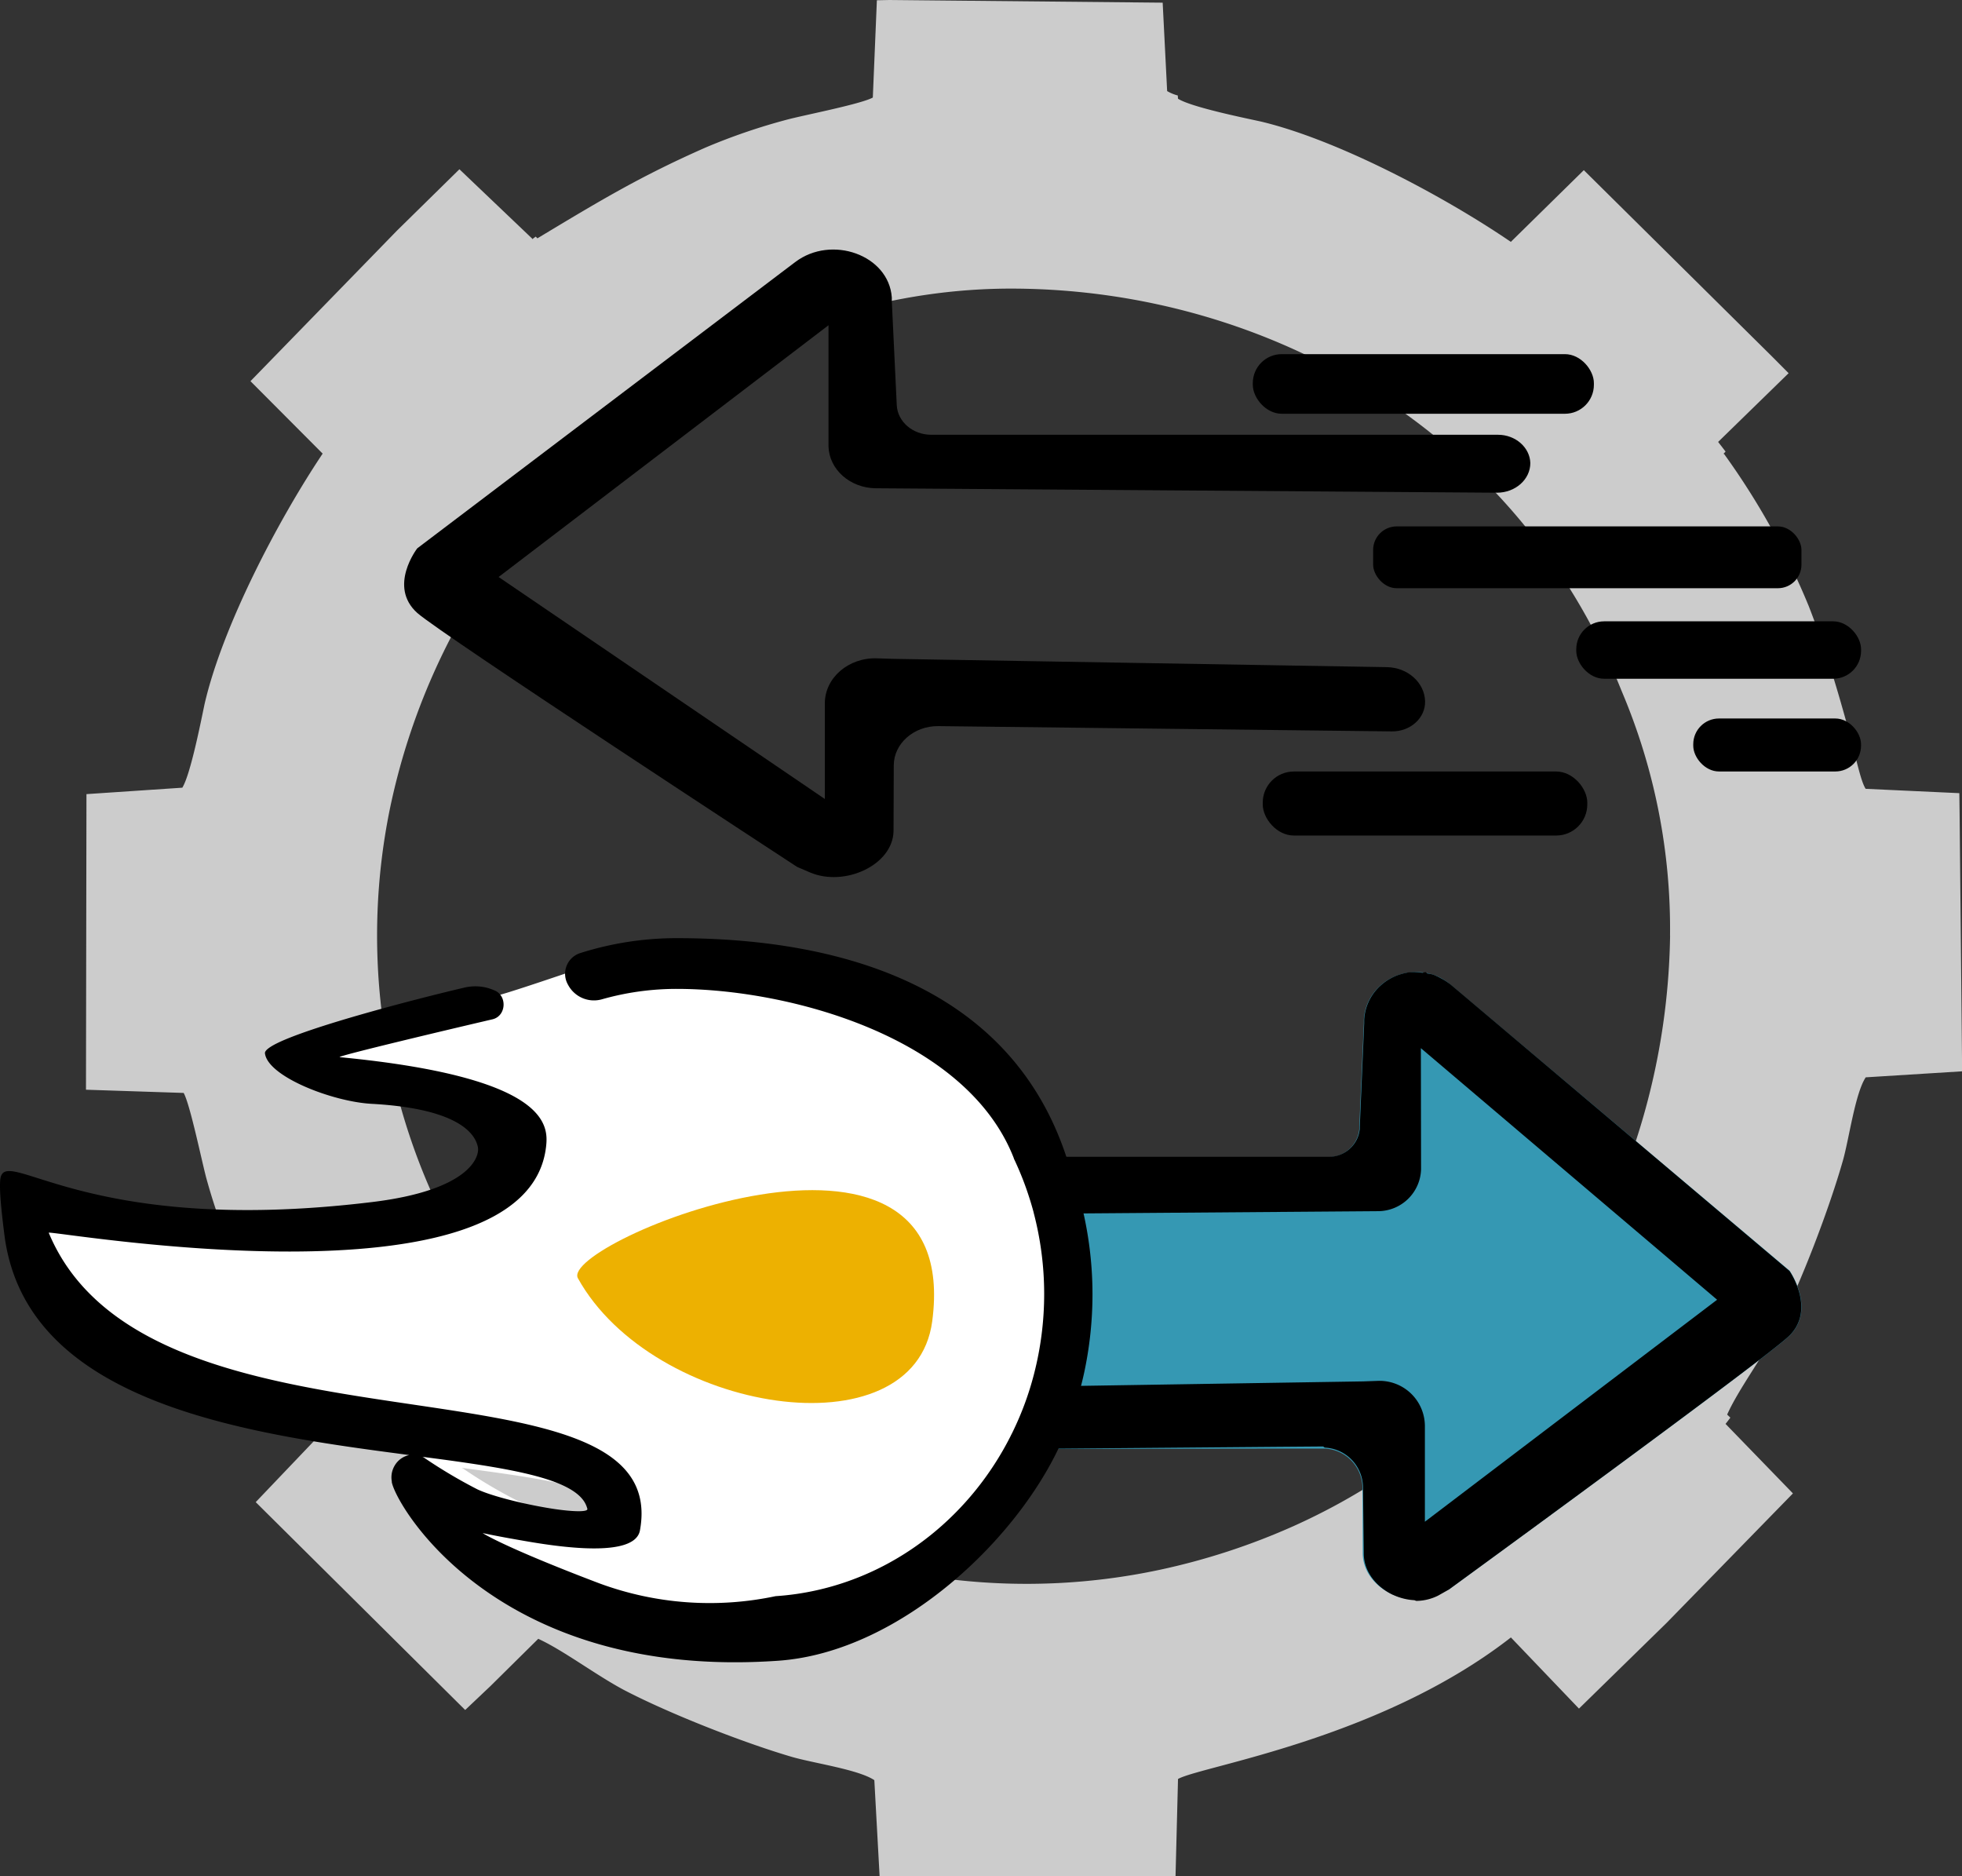 <svg xmlns="http://www.w3.org/2000/svg" viewBox="0 0 609.96 583.22"><rect x="0" y="0" width="609.96" height="583.22" fill="#333333" stroke="none"/><defs><style>.ab8e53b5-d8aa-45f5-b8ae-122f4383ebf5{fill:#ccc;}.b830bbd0-8468-4413-a41e-bb8d44e78c27{fill:#3598b3;}.f567e96a-cd52-43a4-8147-927041ba79e3{fill:#fff;}.a3890fe7-0a7f-493c-a74e-27ad16a62e6c{fill:#edb101;}</style></defs><title>Ресурс 4</title><g id="f30d94d7-cc50-43e9-838a-799cc89b1745" data-name="&#x421;&#x43B;&#x43E;&#x439; 2"><g id="b7e8681c-6e21-48a0-98c9-e7691db03613" data-name="Layer 1"><path class="ab8e53b5-d8aa-45f5-b8ae-122f4383ebf5" d="M609.21,252.54l-.08-6L580,245.19c-1.31-2.07-2.52-7.37-4.41-15.05-2.71-9.73-6.74-24.95-13.27-41.73a230.55,230.55,0,0,0-26.36-47.35l-.22.06.72-.75c-.76-1-1.53-2-2.32-3L556.06,116l-5.16-5.19L492.39,52.89,469.7,75.18c-20.88-14.24-53.79-31.7-77.65-37.39-5.39-1.18-21.75-4.51-25.83-7.11l-.06-1a12.83,12.83,0,0,1-3.31-1.37L361.46.83,276.52,0l-3.91.08-1.26,30.24c-3.63,2-20.76,5.34-26.38,6.79a189,189,0,0,0-25.69,8.78c-20,8.83-32.23,16.16-52.2,28.19l-.53-.53-.9.65.06.22L142.83,52.61,123.42,71.68l-44,45.21-1.55,1.59L100.31,141c-14.06,21-31.25,54-36.73,77.94-1.14,5.4-4.35,21.78-6.9,25.9l-29.8,2-.15,91.88,30.37,1c2,3.62,5.52,20.73,7,26.33A185.82,185.82,0,0,0,70,384l0,.06c1,2.73,2.1,5.34,3.09,7.56,8.51,18.86,15.62,30.75,26.68,48.79.68.95,1.34,1.83,2,2.6l-.21.22a3.79,3.79,0,0,0,.2.34L79.5,466.91l65.12,64.61,7.83-7.41,14.89-14.72.45.22c7.57,3.55,17.43,11,26.08,15.63,14.2,7.43,37.25,16.44,52.25,20.84,6.87,2,20.76,3.94,25.7,7.25l1.64,29.89,92-.09.77-30.16c7-4,62.69-12.2,103.49-44l21.16,22.12,3.54-3.46,23.75-23.23,39.23-40.2-20.95-21.61c.5-.62,1-1.27,1.5-1.94l-1-.95c3.41-7.66,11-17.8,15.63-26.66,7.32-14.25,16.13-37.38,20.39-52.42,1.93-6.87,3.78-20.78,7.06-25.75L610,333Zm-90,38.29c-1.1,75.48-41.85,149.65-116.84,183.43a209.12,209.12,0,0,1-41.75,13.67A198.54,198.54,0,0,1,235,473.6a202.18,202.18,0,0,1-27.52-15.53h0l-.34-.2a205.11,205.11,0,0,1-71.24-83.42A196.84,196.84,0,0,1,121.09,252a207.36,207.36,0,0,1,13.77-42.87C167.73,135.46,240.6,89.23,315.55,89.71c78.58.5,156.1,44,188.42,124.66.1.23.2.47.29.7A188.8,188.8,0,0,1,519.19,290.83Z"></path><path d="M465.72,135.14H289.51c-5.75,0-10.47-4.07-10.72-9.21l-1.54-32.35c0-.38,0-.76,0-1.14-.95-13.21-18.76-19.5-30-11l-4.83,3.65-112.7,85.35s-9.18,11.84,0,20.08c7.39,6.62,118.07,78.93,118.07,78.93l4,1.72c10.73,4.6,25.85-2.24,26-12.9V258l.07-20.07c0-6.82,6.26-12.32,13.86-12.23l141,1.64c5.76.06,10.44-4.17,10.32-9.34h0c-.14-5.83-5.39-10.53-11.9-10.63l-153.49-2.58-5-.16c-8.86-.3-16.22,6.06-16.22,14v29.72l-101.42-69,102.56-78.25,0,37.67c.22,7.17,6.69,12.91,14.68,13l193.13,1.38c5.72,0,10.38-4.11,10.38-9.23h0C475.62,139.11,471.18,135.14,465.72,135.14Z"></path><path class="b830bbd0-8468-4413-a41e-bb8d44e78c27" d="M556.39,415.11C549.77,421.73,450.52,494,450.52,494l-3.6,1.72a15.21,15.21,0,0,1-6.41,1.46h-.07l-.76,0a18.51,18.51,0,0,1-6.44-1.44.38.38,0,0,0-.13-.06c-5.29-2.29-9.41-7-9.47-12.84v-.29l-.07-20.06a12.28,12.28,0,0,0-11.63-12.21c-.23,0-.45,0-.68,0h-.12l-14.31,0-105.37.15-18.65,0a99.39,99.39,0,0,0,7.26-18.84,101.41,101.41,0,0,0-.13-54s0,0,0-.06c-.38-1.34-.79-2.68-1.23-4l-.18-.58a97.25,97.25,0,0,0-4.72-11.63c-.25-.56-.52-1.11-.8-1.66H413a9.59,9.59,0,0,0,9.26-7c.07-.27.14-.55.19-.82s.1-.61.13-.92l0-.48L424,318.1c0-.37,0-.74,0-1.12a15.36,15.36,0,0,1,4.28-9.8,6.5,6.5,0,0,1,.53-.52,16.38,16.38,0,0,1,6-3.62c.43-.15.88-.28,1.33-.4s.83-.19,1.25-.26a.71.71,0,0,1,.21,0,17.1,17.1,0,0,1,4.41-.14c.29,0,.59.07.89.13a.71.71,0,0,1,.24,0l.6.11h0a16.78,16.78,0,0,1,2.7.83,13.12,13.12,0,0,1,1.32.61,17,17,0,0,1,2.37,1.49l.76.61,4.33,3.66L556.39,395h0C556.73,395.54,564.45,407.05,556.39,415.11Z"></path><rect x="389.48" y="110.08" width="106.04" height="18.53" rx="9"></rect><rect x="426.89" y="163.62" width="133.16" height="19.22" rx="7.33"></rect><rect x="490.04" y="193.13" width="88.54" height="17.85" rx="8.67"></rect><rect x="526.41" y="223.33" width="52.16" height="16.47" rx="8"></rect><rect x="392.57" y="239.81" width="100.9" height="19.9" rx="9.67"></rect><path d="M271.88,451.61h.28l18.82-1h.15l105.7-.89,14.31-.11h.12c.23,0,.45.34.68.36a12.46,12.46,0,0,1,11.8,12.4l.24,20.2v.29c0,5.73,4,10.45,9,12.84a.58.58,0,0,1,.17.06,18.1,18.1,0,0,0,6.46,1.63c.25,0,.52.22.78.22h.07a15.51,15.51,0,0,0,6.67-1.66l3.34-1.89s99.25-72.32,105.87-78.94c8.06-8.06.34-19.57,0-20.06h0L455.33,309.7,451,306.05c-.25-.2-.5-.38-.76-.56a16.73,16.73,0,0,0-2.37-1.45,13.54,13.54,0,0,0-1.32-.66,7.74,7.74,0,0,0-2.7-.77h0c-.2,0-.4-.34-.6-.4s-.17,0-.24,0c-.3,0-.6.18-.89.15a16.74,16.74,0,0,0-4.41-.08.72.72,0,0,0-.21.05c-.42.07-.84.16-1.25.27s-.9.25-1.33.39a16.4,16.4,0,0,0-6,3.63,6.5,6.5,0,0,0-.53.52,15.36,15.36,0,0,0-4.28,9.8c0,.38,0,.75,0,1.12l-1.38,32.33,0,.48c0,.31-.08.62-.13.92s-.12.57-.19.84a9.62,9.62,0,0,1-9.26,6.94H273s0,.06.05.09q.39.82.75,1.65A122.26,122.26,0,0,1,278.52,373l.18.57c.45,1.31.86,2.65,1.24,4l17.44-.1,131.25-1a13.41,13.41,0,0,0,13.16-13l-.06-37.67L533.83,404l-90.85,69V443.22a14.1,14.1,0,0,0-14.64-14l-4.51.16-126.18,2-17.56.28a96.46,96.46,0,0,1-7.27,18.52Z"></path><path d="M273.8,361.34c-.25-.56-.52-1.11-.8-1.66,0,0,0-.07-.05-.1H273s0,.07.05.1C273.31,360.24,273.56,360.79,273.8,361.34Z"></path><path d="M279.94,376.61h0c-.38-1-.79-2.69-1.23-4C279.15,373.91,279.56,375.61,279.94,376.61Z"></path><path class="f567e96a-cd52-43a4-8147-927041ba79e3" d="M334.16,378.11a109.69,109.69,0,0,0-4.87-16.18l0-.1c-7.81-24.51-23-40.36-41-50.41-23.32-13-51.47-16.36-74.85-16.36a93,93,0,0,0-28.89,4.58c-3.76,1.22-29.09,10-30.94,10a13.48,13.48,0,0,0-3.08.35c-11.92,2.81-47.12,12-56.91,17.48-1.69,1-2.62,1.8-2.54,2.49.83,7.06,19.77,11.22,31.41,11.86,23.54,1.3,30.74,11.25,31.86,16.55.63,2.89-2.34,13.11-31.38,16.72-86.74,10.76-116-16.34-116.77-4.36-.2,3,2.14,20.47,2.83,23C20.51,436.9,83.43,438.83,129,445c1.06.15-2.46-1.41-1.41-1.28-1.77.37-4.64,1.11-5.6,2.74-.81,1.35,8.3,1.6,8.61,3.44,0,.08,7.34,15-4.3,14.85,1.38,7.37,33.86,55.52,117.22,49.57,36.77-2.62,73-38.27,85.22-68.78a3.24,3.24,0,0,0,.13-.33c.11-.22.19-.46.28-.69a111.58,111.58,0,0,0,5.2-17.36,116,116,0,0,0-.2-49ZM184.66,472.5c-8.19-1.21-19.1-3.84-23.91-6.08l-.15-.07a153.94,153.94,0,0,1-16.28-9.64,6.71,6.71,0,0,0-.77-.45c2.4.33,4.76.63,7.06.95,21.08,2.88,37.61,5.82,42.76,12.3a7.82,7.82,0,0,1,1.47,2.92C195.11,473.51,190.24,473.33,184.66,472.5Z"></path><path d="M336.75,376.69a111.65,111.65,0,0,0-5.09-16.57l0-.1c-8.17-25.12-24.05-41.34-42.93-51.65-24.4-13.31-53.85-16.76-78.3-16.76a99,99,0,0,0-30.23,4.7,6.77,6.77,0,0,0-3.62,9.76,9.1,9.1,0,0,0,10.53,4.55,84.85,84.85,0,0,1,23.32-3.24c34.91,0,90.06,14.91,104.76,52.64a.42.42,0,0,1,0,.1c.25.51.48,1,.72,1.54a95.66,95.66,0,0,1,4.16,10.85l.17.53c.38,1.23.75,2.48,1.08,3.73,0,0,0,0,0,.05a99.43,99.43,0,0,1,.12,50.35A94.81,94.81,0,0,1,315,444.73c-.19.4-.39.81-.6,1.21a3.42,3.42,0,0,0-.21.43c-12.22,24.18-34.15,42.11-60.33,47.94a83.72,83.72,0,0,1-12.74,1.83,99,99,0,0,1-54.84-4c-8.83-3.35-15.6-6.09-20.77-8.28-12.25-5.19-15.47-7.33-15.47-7.33s4.26.92,10.19,1.95c7.91,1.38,36.95,6.9,38.72-2.78,10.66-58.23-152.55-17.47-183.8-92.52-.44-1.06,148.86,25.59,154.63-26.88.72-6.57.72-21.46-64.14-27.7-1.74-.17,37.33-9.41,47.41-11.75,4.45-1,4.75-7.59.43-9.1a14.47,14.47,0,0,0-5.7-1.17,14.72,14.72,0,0,0-3.22.36c-12.47,2.88-49.29,12.26-59.53,17.91-1.77,1-2.74,1.85-2.66,2.55.87,7.23,20.9,15,33.07,15.7,24.63,1.33,32,8,33.12,13.41.65,3-2.45,13.43-32.83,17.12C25,384.67.85,354.77.05,367c-.21,3.1.25,8.42,1.32,16.83A57.76,57.76,0,0,0,3,392.05c12.1,44.18,73.26,53.5,120.94,59.79l3.29.44a6.87,6.87,0,0,0-4.5,3.22,7.15,7.15,0,0,0-.92,5,2.08,2.08,0,0,0,0,.23c1.45,7.55,32.92,61.57,120.12,55.48,38.46-2.69,76.34-39.21,89.14-70.47,0-.1.1-.21.14-.33s.2-.47.29-.71A112.33,112.33,0,0,0,337,426.92a116.49,116.49,0,0,0,2.64-24.68A115.32,115.32,0,0,0,336.75,376.69ZM172.43,469.06c-8.2-1.21-19.11-3.84-23.92-6.08l-.15-.07a155.73,155.73,0,0,1-16.28-9.65,6.61,6.61,0,0,0-.77-.44l7.06.94c21.08,2.89,37.61,5.83,42.77,12.31A7.72,7.72,0,0,1,182.6,469C182.87,470.06,178,469.88,172.43,469.06Z"></path><path class="a3890fe7-0a7f-493c-a74e-27ad16a62e6c" d="M289.82,410.67c-5.51,41.65-86.9,28.57-110.15-13.34C173.58,386.37,299.87,334.57,289.82,410.67Z"></path></g></g></svg>